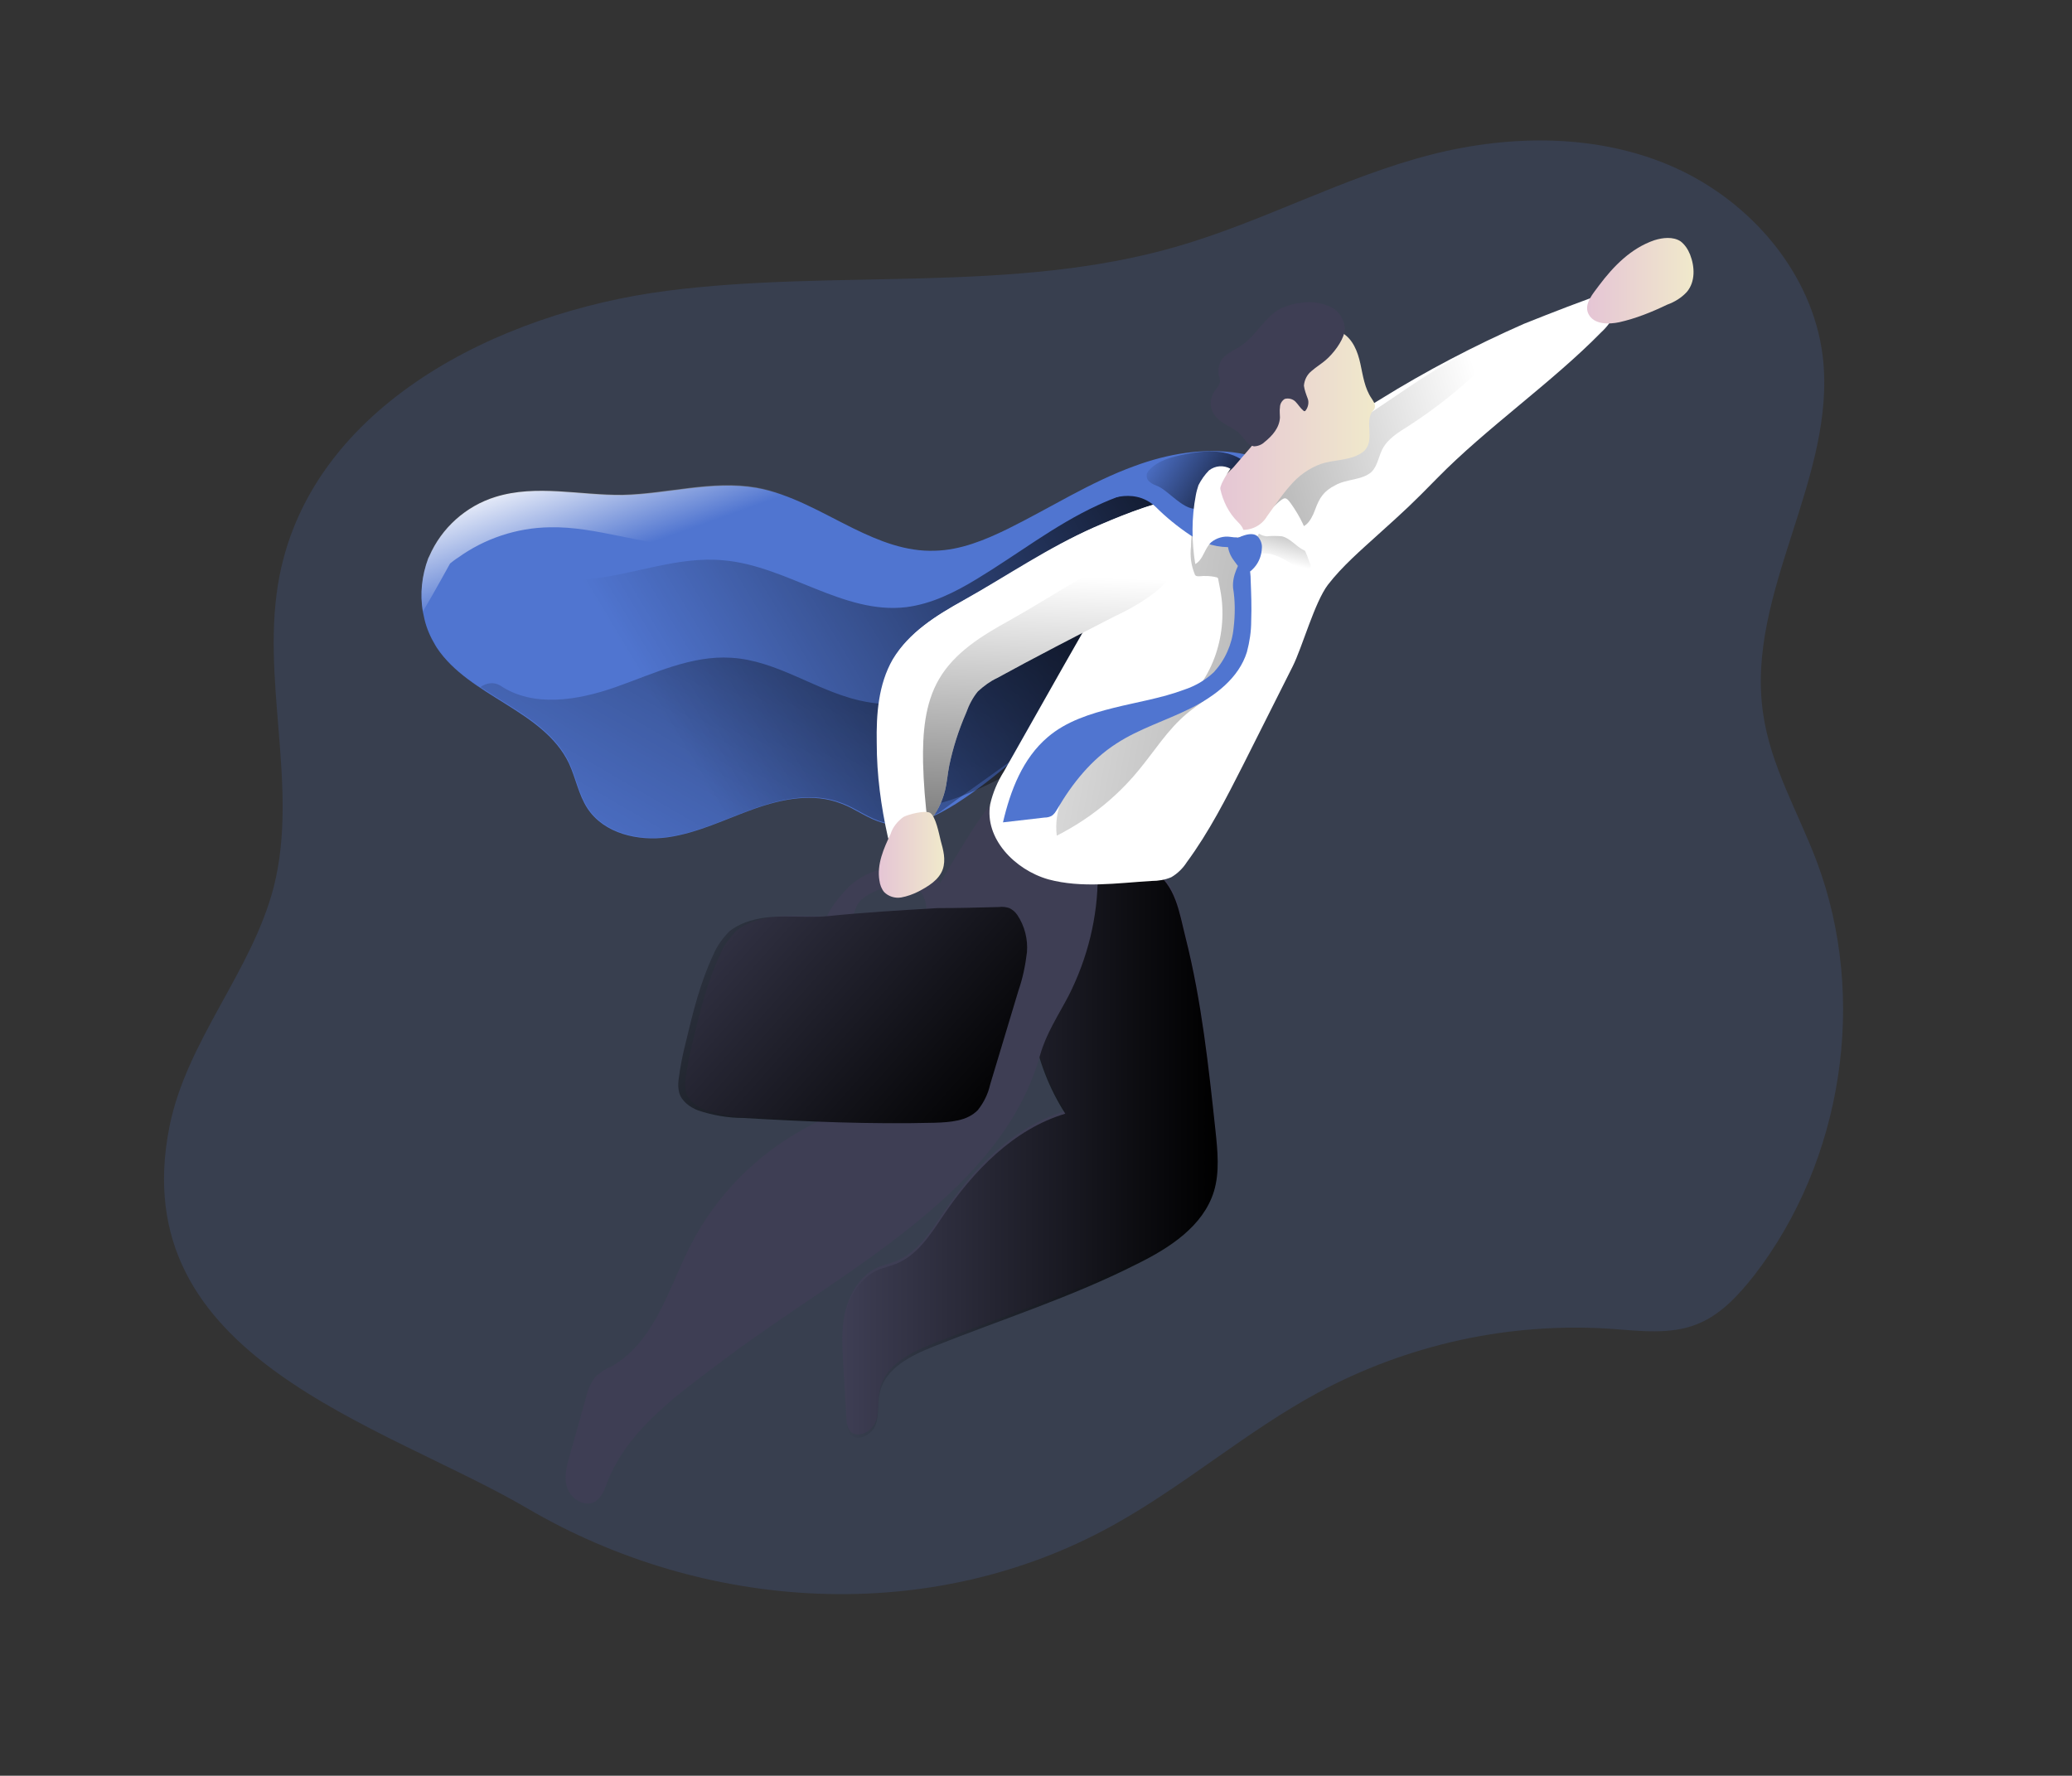 <?xml version="1.0" encoding="utf-8"?>
<!-- Generator: Adobe Illustrator 24.0.2, SVG Export Plug-In . SVG Version: 6.00 Build 0)  -->
<svg version="1.1" id="Layer_1" xmlns="http://www.w3.org/2000/svg" xmlns:xlink="http://www.w3.org/1999/xlink" x="0px" y="0px"
	 width="389px" height="333.4px" viewBox="0 0 389 333.4" style="enable-background:new 0 0 389 333.4;" xml:space="preserve">
<rect x="0" y="0" width="389" height="333.4" fill="#333333" stroke="none"/>
<style type="text/css">
	.st0{opacity:0.18;fill:#5075D0;enable-background:new    ;}
	.st1{fill:#3E3E54;}
	.st2{fill:url(#SVGID_1_);}
	.st3{fill:#5075D0;}
	.st4{fill:url(#SVGID_2_);}
	.st5{fill:url(#SVGID_3_);}
	.st6{fill:#FFFFFF;}
	.st7{fill:url(#SVGID_4_);}
	.st8{fill:url(#SVGID_5_);}
	.st9{fill:url(#SVGID_6_);}
	.st10{fill:url(#SVGID_7_);}
	.st11{fill:url(#SVGID_8_);}
	.st12{fill:url(#SVGID_9_);}
	.st13{fill:url(#SVGID_10_);}
	.st14{fill:url(#SVGID_11_);}
	.st15{fill:url(#SVGID_12_);}
	.st16{fill:url(#SVGID_13_);}
</style>
<title>Hero of Employe</title>
<path class="st0" d="M209.1,286.3c13.3-7.4,25-17.6,38.3-24.8c16.9-9.1,36-13.3,55.2-12c5.3,0.4,10.9,1.1,15.8-0.8
	c4.5-1.7,7.9-5.4,10.9-9.2c16.7-21.6,21.4-52.1,11.8-77.7c-3.5-9.3-8.7-18-10.1-27.9c-3.3-22.6,13.9-44.3,11.2-67
	c-1.9-15.6-13.5-29-27.7-35.4c-14.2-6.4-30.7-6.3-45.7-2.5c-16.5,4.2-31.6,12.6-47.9,17.3c-30.8,8.9-63.9,4.2-95.7,8.3
	S58.8,76.2,52.5,108c-3.8,19.2,3.7,39.5-1.1,58.5c-4.1,15.9-16.4,28.9-19.6,45.1c-8.6,43.4,39.9,55.6,67.2,71.6
	C132.3,302.7,174.8,305.4,209.1,286.3z"/>
<path class="st1" d="M228.2,211.8c0.4,3.8,0.8,7.8-0.3,11.4c-2,6.5-8.3,10.6-14.4,13.6c-12.2,6.1-25.4,10.4-38.2,15.4
	c-4.3,1.7-9.1,4.1-10.1,8.6c-0.5,2-0.1,4.2-0.8,6.1c-0.7,1.9-3.4,3.3-4.8,1.8c-0.5-0.7-0.7-1.6-0.7-2.5l-0.6-10.2
	c-0.2-3.4-0.4-6.9,0.5-10.2c0.9-3.3,2.9-6.5,6.1-7.9c1.1-0.4,2.2-0.7,3.3-1.1c4-1.6,6.5-5.5,8.9-9.1c5.7-8.4,13.2-16.2,22.9-19.1
	c-6.1-9.5-8.1-21.1-5.3-32c1.4-5.5,4.3-11,9.2-13.8c3.9-2.2,8.6-2.2,12.5,0.1c4.4,2.8,5,8,6.2,12.7
	C225.6,187.5,226.9,199.7,228.2,211.8z"/>
<linearGradient id="SVGID_1_" gradientUnits="userSpaceOnUse" x1="187.702" y1="69.327" x2="258.061" y2="69.327" gradientTransform="matrix(1 0 0 -1 -29.42 285.121)">
	<stop  offset="0" style="stop-color:#000000;stop-opacity:0"/>
	<stop  offset="0.99" style="stop-color:#000000"/>
</linearGradient>
<path class="st2" d="M228.2,212.3c0.4,3.8,0.8,7.8-0.3,11.4c-2,6.5-8.3,10.6-14.4,13.6c-12.2,6.2-25.4,10.4-38.2,15.5
	c-4.3,1.7-9.1,4.1-10.1,8.6c-0.5,2-0.1,4.2-0.8,6.1c-0.7,1.9-3.4,3.3-4.8,1.8c-0.5-0.7-0.7-1.6-0.7-2.5l-0.6-10.3
	c-0.2-3.4-0.4-6.9,0.5-10.2c0.9-3.3,2.9-6.5,6.1-7.9c1.1-0.4,2.2-0.7,3.3-1.1c4-1.6,6.5-5.5,8.9-9.1c5.7-8.4,13.2-16.2,22.9-19.1
	c-6.1-9.5-8.1-21.1-5.3-32c1.4-5.5,4.3-11,9.2-13.8c3.9-2.2,8.6-2.2,12.5,0.1c4.4,2.8,5,8,6.2,12.7
	C225.6,188,226.9,200.2,228.2,212.3z"/>
<path class="st1" d="M206.1,164.3c0,7.9-1.9,15.6-5.5,22.7c-1.9,3.6-4.2,7.1-5.3,11c-7.2,25.9-36.6,40.3-58.6,56.7
	c-8.9,6.7-18.7,13.4-22.7,23.6c-0.5,1.4-1.1,3-2.4,3.7c-1.9,1-4.4-0.6-5.1-2.6c-0.7-2-0.1-4.2,0.5-6.3l3.1-11
	c0.3-1.3,0.8-2.4,1.6-3.5c0.9-0.9,2-1.6,3.2-2.1c8.1-4.7,10.6-14.6,14.8-22.8c4.8-9.3,12.3-16.9,21.5-21.9c2.4-1.3,5-2.5,6.9-4.5
	c1.9-2,2.9-4.9,3.8-7.6c3.1-9,6.6-17.9,10.6-26.5c1.6-3.5,10.8-19.4,13.5-22.1C193,143.9,199.4,157,206.1,164.3z"/>
<path class="st3" d="M239.5,97.1c0,1.1-0.1,2.3-0.1,3.4c0,3.7-0.4,7.8-3,10.5c-2,2-4.9,2.7-7.6,3.6c-19.5,6.4-32,25.2-49.3,36.3
	c-3.7,2.3-7.9,4.4-12.2,3.9c-0.5-0.1-1-0.1-1.5-0.3c-2.8-0.7-5.1-2.6-7.8-3.6c-5.3-2.1-11.2-0.9-16.5,1s-10.5,4.5-16.1,5.3
	c-5.6,0.8-12-0.7-15.1-5.4c-1.7-2.6-2.2-5.7-3.5-8.5c-4.8-10-18.7-12.5-24.8-21.7c-0.1-0.2-0.2-0.3-0.3-0.5c-0.9-1.5-1.6-3.1-2-4.8
	c-0.1-0.5-0.2-0.9-0.3-1.4c-0.6-3.3-0.2-6.8,1-10l0.2-0.4c2.3-5.3,6.9-9.4,12.4-11.1c7.7-2.4,15.9-0.3,23.9-0.4
	c8.4-0.2,16.8-2.8,25.1-1.4c6.4,1.1,12.3,4.7,18.2,7.6c4.9,2.4,9.9,4.4,15.3,4.2c4.8-0.1,9.4-2,13.7-4.1c7.9-3.9,15.5-8.8,23.8-11.8
	c6.2-2.3,13.1-3.5,19.7-2.4C239.7,86.3,239.7,91.2,239.5,97.1z"/>
<linearGradient id="SVGID_2_" gradientUnits="userSpaceOnUse" x1="154.717" y1="149.286" x2="268.91" y2="217.804" gradientTransform="matrix(1 0 0 -1 -29.42 285.121)">
	<stop  offset="0" style="stop-color:#000000;stop-opacity:0"/>
	<stop  offset="0.99" style="stop-color:#000000"/>
</linearGradient>
<path class="st4" d="M227.5,106.1c-1.8,2.2-4.7,3.1-7.3,4.2c-11.7,5-14.3,19.9-23,29.4c-5.4,5.8-22.7,12.9-22.9,11
	c-0.4-2.6-4.4,3.1-6.8,4c-0.5-0.1-1-0.1-1.5-0.3c-2.8-0.7-5.1-2.6-7.8-3.6c-5.3-2.1-11.2-0.9-16.5,1s-10.5,4.5-16.1,5.3
	c-5.6,0.8-12-0.7-15.1-5.4c-1.7-2.6-2.2-5.7-3.5-8.5c-3.2-6.7-10.4-10-16.7-14.2c-3.2-1.9-5.9-4.5-8.1-7.5c-0.1-0.2-0.2-0.3-0.3-0.5
	c-0.9-1.5-1.6-3.1-2-4.8c2-2.2,4.4-3.9,7.2-5c7.4-3.1,15.9-1.7,23.8-2.5c8.4-0.9,16.5-4.3,24.9-3.5c11.9,1,22.5,10.2,34.3,8.8
	c4.8-0.6,9.2-2.8,13.3-5.3c7.6-4.6,14.6-10.1,22.6-13.8c6-2.8,12.8-4.7,19.5-4c1.4,0.1,2.8,0.5,4,1.2c0.1,1.1,0.1,2.3,0.2,3.4
	C229.9,99.1,229.9,103.2,227.5,106.1z"/>
<linearGradient id="SVGID_3_" gradientUnits="userSpaceOnUse" x1="150.093" y1="109.481" x2="239.551" y2="263.671" gradientTransform="matrix(1 0 0 -1 -29.42 285.121)">
	<stop  offset="0" style="stop-color:#000000;stop-opacity:0"/>
	<stop  offset="0.99" style="stop-color:#000000"/>
</linearGradient>
<path class="st5" d="M203.9,131.4c-5.4,5.8-21,16.2-27.2,20.9c-2.1,1.6-6.9,1.5-9.3,2.4c-0.5-0.1-1-0.1-1.5-0.3
	c-2.8-0.7-5.1-2.6-7.8-3.6c-5.3-2.1-11.2-0.9-16.5,1c-5.3,1.9-10.5,4.5-16.1,5.3c-5.6,0.8-12-0.7-15.1-5.4c-1.7-2.6-2.2-5.7-3.5-8.5
	c-3.2-6.7-10.4-10-16.7-14.2c1.1-0.8,2.5-1,3.7-0.3c6.2,4.2,14.6,2.8,21.7,0.3c7.1-2.5,14.2-6,21.7-5.5c8.5,0.5,15.8,6.1,24,8
	c6,1.4,12.4,0.8,18.1-1.8c3.1-1.4,16.8-14.4,19.5-12.4c1,0.7,11.4-5.5,11.8-4.3C210.9,113.8,203.9,130.5,203.9,131.4z"/>
<path class="st6" d="M302.5,54.6c1.1,1.1,1.3,2.8,0.7,4.2c-0.6,1.4-1.5,2.6-2.6,3.6c-9.2,9.4-21.6,18-30.8,27.4
	c-4.8,4.9-5.9,5.9-11,10.5c-3.3,3-6.8,6-9.5,9.5c-2.5,3.3-4.8,11.7-6.6,15.3l-9.3,18.5c-3.2,6.3-6.4,12.6-10.6,18.3
	c-0.7,1.1-1.7,2.1-2.9,2.8c-1.2,0.5-2.4,0.7-3.7,0.7c-6.5,0.4-13.1,1.4-19.4-0.3c-6.3-1.8-12-7.7-10.9-14.1c0.5-2.2,1.4-4.3,2.6-6.2
	l11.2-19.8c3.4-6,6.8-11.9,10.2-17.8c2.7-4.6,5.6-9.3,9.8-12.7c3.6-3,8.1-4.9,12.4-6.8c9.2-3.9,18.5-7.4,27-12.7
	c8.7-5.4,17.7-10.1,27-14.2C291.6,58.6,297,56.5,302.5,54.6z"/>
<linearGradient id="SVGID_4_" gradientUnits="userSpaceOnUse" x1="308.391" y1="208.31" x2="157.398" y2="166.438" gradientTransform="matrix(1 0 0 -1 -29.42 285.121)">
	<stop  offset="0" style="stop-color:#000000;stop-opacity:0"/>
	<stop  offset="0.99" style="stop-color:#000000"/>
</linearGradient>
<path class="st7" d="M257.5,88.6c1.1-1.1,1.3-2.8,2-4.2c1-2,3-3.2,4.9-4.4c7.3-4.7,14-10.5,19.6-17.1c-8.1,2.1-15.3,6.9-22.2,11.6
	l-11.6,7.8c-4.6,3.1-9.3,6.3-12.8,10.6c-0.3,0.3-0.5,0.7-0.6,1.1c-0.1,1.1,1,1.8,1.9,2.4c3.6,2.8,6.3,4.5,8.2-0.7
	c0.8-2.2,1.6-3.5,3.8-4.6C252.8,89.9,255.7,90.2,257.5,88.6z"/>
<linearGradient id="SVGID_5_" gradientUnits="userSpaceOnUse" x1="269.895" y1="179.508" x2="273.981" y2="196.354" gradientTransform="matrix(1 0 0 -1 -29.42 285.121)">
	<stop  offset="0" style="stop-color:#000000;stop-opacity:0"/>
	<stop  offset="0.72" style="stop-color:#000000;stop-opacity:0.51"/>
	<stop  offset="0.99" style="stop-color:#000000"/>
</linearGradient>
<path class="st8" d="M239.2,104.2c1.2,0.4,2.3,1,3.3,1.7c0.5,0.4,1,0.6,1.5,0.9c0.5,0.2,1.2,0.2,1.7,0c0.1-0.1,0.2-0.1,0.3-0.3
	c0.1-0.2,0.1-0.3,0-0.5c-0.7-2.1-1.6-4.1-2.6-6c-0.1-0.2-0.3-0.5-0.5-0.6c-0.3-0.2-0.7-0.3-1.1-0.4c-1.1-0.1-2.3-0.1-3.4,0.1
	c-0.7,0.1-1.3,0.3-1.8,0.8c-0.4,0.4-0.6,0.9-0.7,1.4c-0.3,0.9-0.3,1.9-0.2,2.8c0.5,0,1.1-0.2,1.7-0.2
	C238,103.9,238.6,104,239.2,104.2z"/>
<linearGradient id="SVGID_6_" gradientUnits="userSpaceOnUse" x1="190.515" y1="169.834" x2="466.269" y2="117.854" gradientTransform="matrix(1 0 0 -1 -29.42 285.121)">
	<stop  offset="0" style="stop-color:#000000;stop-opacity:0"/>
	<stop  offset="0.99" style="stop-color:#000000"/>
</linearGradient>
<path class="st9" d="M225,95.6c-0.9,2.2-1.4,4.6-1.4,7c-0.2,1.8,0,3.5,0.7,5.2c0,0.1,0.1,0.2,0.2,0.3c0.2,0.1,0.4,0.1,0.6,0.1
	c1.1-0.1,2.2-0.1,3.3,0.2c0.1,0,0.1,0,0.2,0.1c0.1,0.1,0.1,0.1,0.1,0.2l0.4,2.1c1.5,7.9-1.2,16.9-7.7,21.8c-2.2,1.5-4.5,2.7-6.9,3.7
	c-4.2,2-8.4,4.4-11.5,7.8c-3.1,3.4-5.2,8.2-4.6,12.8c5.9-3,11.1-7.1,15.3-12.2c3-3.6,5.5-7.7,9.1-10.7c2.1-1.8,4.6-3.1,6.5-5.2
	c3.5-4,4-9.7,4.2-15c0.4-7.4,0.2-16-5.6-20.6C227.4,93.7,225.3,94.9,225,95.6z"/>
<linearGradient id="SVGID_7_" gradientUnits="userSpaceOnUse" x1="327.402" y1="232.378" x2="347.299" y2="232.378" gradientTransform="matrix(1 0 0 -1 -29.42 285.121)">
	<stop  offset="0" style="stop-color:#E5C5D5"/>
	<stop  offset="0.42" style="stop-color:#EAD4D1"/>
	<stop  offset="1" style="stop-color:#F0E9CB"/>
</linearGradient>
<path class="st10" d="M310.6,45.1c1.6-0.5,3.5-0.7,4.9,0.2c0.8,0.6,1.4,1.5,1.8,2.5c0.9,2.3,1,5.1-0.6,7c-1,1.1-2.3,1.9-3.7,2.4
	c-2.9,1.4-5.9,2.6-9,3.3c-1.9,0.4-4.8,0.5-5.8-1.6c-0.9-1.9,1-3.9,2-5.3C302.9,50,306.2,46.6,310.6,45.1z"/>
<path class="st6" d="M180.8,112.8c-5.1,2.8-10.2,6-13.2,11c-2.7,4.7-3.1,10.3-3,15.7c0,6,0.8,11.9,2.1,17.7c0.2,0.6,0.4,1.4,1,1.6
	c0.5,0.1,1,0,1.4-0.3c4-2,7-5.6,8.1-10c0.4-1.5,0.5-3.1,0.8-4.7c0.7-3.4,1.8-6.8,3.2-10c0.5-1.5,1.2-2.8,2.2-4c1-1,2.3-1.9,3.6-2.5
	c7.3-4,14.7-7.9,22.1-11.6c2.8-1.3,5.4-2.8,7.8-4.7c2.4-1.9,4.1-4.6,4.7-7.6c0.4-3,2.7-9.7-1.2-9.4c-3.9,0.2-11.8,3.6-15.2,5.1
	C196.8,102.9,189,108.3,180.8,112.8z"/>
<path class="st6" d="M222.6,99.3c-0.3,1.5-0.6,3-0.8,4.1c-0.6,3-2.3,5.7-4.7,7.6c-2.4,1.9-5,3.4-7.8,4.7
	c-7.4,3.8-14.8,7.6-22.1,11.6c-1.3,0.6-2.5,1.5-3.6,2.5c-1,1.2-1.7,2.6-2.2,4c-1.4,3.2-2.5,6.6-3.2,10c-0.3,1.5-0.4,3.1-0.8,4.7
	c-1.1,4.3-4.1,8-8.1,10c-0.4,0.3-0.9,0.3-1.4,0.2c-0.6-0.2-0.9-0.9-1-1.6c-1.4-5.8-2.1-11.7-2.1-17.7c-0.1-5.4,0.3-11,3-15.7
	c2.9-5,8.1-8.2,13.1-11c8.2-4.6,16-10,24.6-13.7c3.5-1.5,11.4-4.9,15.2-5.1C223.1,93.8,223,96.5,222.6,99.3z"/>
<path class="st3" d="M216.9,95.1c2,2,4.2,3.8,6.6,5.4c2.4,1.6,5.2,2.4,8.1,2.2c0.5-0.1,1.1-0.2,1.2-0.7c0.1-0.5-0.4-1-0.8-1.3
	c-2.2-1.8-4-4.3-4-7.2c0-1.4,0.4-2.8-0.3-4c-0.9-1.5-2.9-1.7-4.6-1.6c-1.7,0.1-3.4,0.3-5.1,0.6c-1.4,0.3-12.8,5.3-11.3,5.7
	C207,94.4,212.5,91.1,216.9,95.1z"/>
<linearGradient id="SVGID_8_" gradientUnits="userSpaceOnUse" x1="245.825" y1="201.6" x2="266.633" y2="188.488" gradientTransform="matrix(1 0 0 -1 -29.42 285.121)">
	<stop  offset="0" style="stop-color:#000000;stop-opacity:0"/>
	<stop  offset="0.99" style="stop-color:#000000"/>
</linearGradient>
<path class="st11" d="M217.4,91.3c-0.5-0.2-1.1-0.4-1.5-0.8c-0.5-0.3-0.7-0.9-0.6-1.5c0.1-0.3,0.3-0.6,0.5-0.8
	c1.7-1.8,4.2-2.4,6.6-2.9c3.5-0.7,7.3-1,10.4,0.8c0.4,0.2,0.8,0.6,0.7,1c-0.1,0.2-0.2,0.5-0.4,0.6c-1.3,1.2-2.8,2.1-4.1,3.2
	c-1.3,1.1-1.9,2.9-3.2,4.1C223.2,97.1,219.7,92.3,217.4,91.3z"/>
<linearGradient id="SVGID_9_" gradientUnits="userSpaceOnUse" x1="227.711" y1="176.979" x2="224.506" y2="83.294" gradientTransform="matrix(1 0 0 -1 -29.42 285.121)">
	<stop  offset="0" style="stop-color:#000000;stop-opacity:0"/>
	<stop  offset="0.99" style="stop-color:#000000"/>
</linearGradient>
<path class="st12" d="M222.6,99.3c-0.3,1.5-0.6,3-0.8,4.1c-0.6,3-2.3,5.7-4.7,7.6c-2.4,1.9-5,3.4-7.8,4.7
	c-7.4,3.8-14.8,7.6-22.1,11.6c-1.3,0.6-2.5,1.5-3.6,2.5c-1,1.2-1.7,2.6-2.2,4c-1.4,3.2-2.5,6.6-3.2,10c-0.3,1.5-0.4,3.1-0.8,4.7
	c-0.6,2.3-1.7,4.4-3.2,6.2c-0.5-3.8-0.8-7.7-0.9-11.5c-0.1-5.4,0.3-11.1,3-15.7c2.9-5,8.1-8.2,13.2-11c8.2-4.6,16-10,24.6-13.7
	C215.9,101.9,219.3,100.5,222.6,99.3z"/>
<path class="st1" d="M158,168c2.4-3.1,6.1-5,10.1-5.1c1.8-0.3,3.6-0.1,5.4,0.5c2.7,1.1,4.4,3.7,4.4,6.6c0,1-0.3,1.9-0.9,2.7
	c-0.6,0.8-1.6,1.1-2.6,0.9c-0.3-0.1-0.5-0.3-0.6-0.5c0-0.2,0-0.3,0-0.5c0.3-1.3,0.2-2.7-0.3-4c-0.5-1.3-1.6-2.3-2.9-2.6
	c-1.2-0.1-2.4,0-3.6,0.3c-1.8,0.5-4.8,1.8-5.8,3.2s-1.1,4-2.7,5.1c-1.1,0.7-2.8,1.3-3.5-0.4C154.2,172.6,157,169.1,158,168z"/>
<path class="st6" d="M246,102.2c0.1,0.4,0.1,0.9-0.2,1.1c-0.3,0.2-0.7,0.2-1,0c-1.5-0.7-2.5-2.2-4.1-2.6c-1-0.1-2-0.1-2.9,0
	c-1-0.1-2.1-0.7-2.1-1.6c0-0.8,0.6-1.4,1.2-1.9c1-0.9,2-1.9,3-2.8c1.3-1.1,1.5-1.2,2.5,0.2C244.1,97,245.3,99.5,246,102.2z"/>
<path class="st3" d="M231,101.6c-0.1,0.1-0.3,0.1-0.4,0.3c-0.1,0.1-0.1,0.3-0.1,0.4c0.1,1.1,0.5,2.1,1.2,3c0.6,0.9,1.4,1.7,2,2.6
	c1.9-0.9,3.1-2.8,3.2-4.9c0.1-0.8-0.2-1.6-0.7-2.2C235,99.5,232.4,101,231,101.6z"/>
<path class="st3" d="M231.6,117.9c-0.3,3.1-1.6,6-3.7,8.3c-1.6,1.5-3.5,2.6-5.6,3.3c-4.3,1.6-8.8,2.3-13.2,3.4
	c-4.4,1.1-8.9,2.5-12.4,5.5c-4.7,4-7,10-8.4,16l7.8-0.9c0.5,0,0.9-0.1,1.3-0.3c0.5-0.3,0.8-0.8,1.1-1.3c2.8-4.8,6.4-9.3,11.1-12.3
	c4.3-2.8,9.3-4.3,13.9-6.6c4.6-2.3,9.1-5.7,10.6-10.6c0.5-1.9,0.8-3.8,0.8-5.8c0.1-2.6,0-5.2-0.1-7.7c0-1.8-0.4-3.5-1.2-5.1
	c-1,2.2-2.3,4.1-2.1,6.6C231.9,112.8,231.9,115.4,231.6,117.9z"/>
<linearGradient id="SVGID_10_" gradientUnits="userSpaceOnUse" x1="194.313" y1="124.622" x2="206.638" y2="124.622" gradientTransform="matrix(1 0 0 -1 -29.42 285.121)">
	<stop  offset="0" style="stop-color:#E5C5D5"/>
	<stop  offset="0.42" style="stop-color:#EAD4D1"/>
	<stop  offset="1" style="stop-color:#F0E9CB"/>
</linearGradient>
<path class="st13" d="M169.6,153.4c-1.1,0.8-2,1.9-2.4,3.2c-1.3,2.7-2.6,5.7-2.1,8.7c0.1,0.8,0.4,1.6,0.9,2.2c0.8,0.8,2,1.2,3.2,1
	c1.1-0.2,2.2-0.6,3.2-1.1c1.9-1,3.9-2.2,4.6-4.2c0.6-1.8,0.1-3.6-0.4-5.4c-0.3-1.2-0.9-4.5-2-5.2
	C173.6,152.1,170.5,152.9,169.6,153.4z"/>
<path class="st1" d="M188.8,170.2c0.7-0.1,1.4,0,2,0.2c0.6,0.3,1.1,0.7,1.5,1.3c1.4,2.1,2,4.6,1.8,7c-0.3,2.5-0.8,4.9-1.6,7.2
	l-5.3,17.6c-0.4,1.8-1.2,3.4-2.3,4.8c-2,2.1-5.2,2.3-8.1,2.4c-12,0.3-24-0.2-36-0.9c-2.8,0-5.7-0.5-8.4-1.4
	c-1.6-0.6-3.2-1.8-3.6-3.4c-0.2-0.8-0.2-1.6-0.1-2.4c0.3-2.4,0.8-4.9,1.4-7.2c1.3-5.5,2.7-11.1,5.1-16.2c0.7-1.7,1.8-3.2,3.1-4.5
	c0.9-0.7,1.9-1.2,2.9-1.6c5-1.9,10.4-0.7,15.6-1.2c6.8-0.7,13.7-1.1,20.6-1.5C181.2,170.4,185,170.2,188.8,170.2z"/>
<linearGradient id="SVGID_11_" gradientUnits="userSpaceOnUse" x1="156.777" y1="124.713" x2="215.485" y2="72.256" gradientTransform="matrix(1 0 0 -1 -29.42 285.121)">
	<stop  offset="0" style="stop-color:#000000;stop-opacity:0"/>
	<stop  offset="0.99" style="stop-color:#000000"/>
</linearGradient>
<path class="st14" d="M187.5,170.3c0.7-0.1,1.4,0,2,0.2c0.6,0.3,1.1,0.7,1.5,1.3c1.4,2.1,2,4.6,1.8,7c-0.3,2.5-0.8,4.9-1.6,7.2
	l-5.3,17.6c-0.4,1.8-1.2,3.4-2.3,4.8c-2,2.1-5.2,2.3-8.1,2.4c-12,0.3-24-0.2-36-0.9c-2.8,0-5.7-0.5-8.4-1.4
	c-1.6-0.6-3.2-1.8-3.6-3.4c-0.2-0.8-0.2-1.6-0.1-2.4c0.3-2.4,0.8-4.9,1.4-7.2c1.3-5.5,2.7-11.1,5.1-16.2c0.7-1.7,1.8-3.2,3.1-4.5
	c0.9-0.7,1.9-1.2,2.9-1.6c5-1.9,10.4-0.7,15.6-1.2c6.8-0.7,13.7-1.1,20.5-1.5C179.9,170.5,183.7,170.4,187.5,170.3z"/>
<linearGradient id="SVGID_12_" gradientUnits="userSpaceOnUse" x1="257.855" y1="204.61" x2="287.497" y2="204.61" gradientTransform="matrix(1 0 0 -1 -29.42 285.121)">
	<stop  offset="0" style="stop-color:#E5C5D5"/>
	<stop  offset="0.42" style="stop-color:#EAD4D1"/>
	<stop  offset="1" style="stop-color:#F0E9CB"/>
</linearGradient>
<path class="st15" d="M237.3,81c0.3-0.3,0.5-0.7,0.6-1.1c0.1-0.4,0.1-0.8,0-1.1c-0.4-2.4-1.2-4.7-1-7.2c0.2-2.6,1.4-5,3.3-6.8
	c1.9-1.7,4.3-2.8,6.9-3.1c1.7-0.3,3.4,0,4.9,0.8c2,1.2,2.9,3.5,3.4,5.8c0.5,2.3,0.8,4.6,2.1,6.5c0.3,0.5,0.8,1.1,0.6,1.8
	c-0.1,0.3-0.3,0.5-0.5,0.7c-1.3,2,0.3,4.9-1.1,6.9c-0.3,0.5-0.8,0.8-1.3,1.1c-2.2,1.2-4.8,1-7.2,1.8c-2.2,0.8-4.2,2.2-5.8,4.1
	c-1.6,1.8-2.9,3.8-4.3,5.7c-1.1,1.9-3.3,2.9-5.5,2.5c-1.4,0.3-2.8-0.7-3.1-2.1c0,0,0,0,0,0c-0.5-1.3-0.8-2.7-0.9-4.1
	c-0.1-2.8,1.6-3.7,3.2-5.5C233.6,85.4,235.5,83.2,237.3,81z"/>
<path class="st1" d="M250,57.7c-1.9-0.9-4-1.2-6-0.8c-1.2,0.1-2.4,0.5-3.5,1c-3.1,1.6-4.7,5.2-7.6,7.1c-1.1,0.7-2.3,1.2-3.2,2.1
	c-0.8,0.9-1.1,2.2-0.9,3.4c0.2,0.5,0.3,1,0.2,1.4c-0.2,0.5-0.5,1-0.9,1.4c-1,1.4-1.1,3.2-0.1,4.6c1.2,1.8,3.6,2.2,5,3.8
	c0.7,0.8,1.3,1.9,2.4,2.1c0.7,0,1.5-0.3,2-0.8c1.5-1.2,2.8-2.7,2.9-4.6c0-0.6-0.1-1.3,0-1.9c0-0.7,0.4-1.3,0.9-1.6
	c0.7-0.2,1.5,0,2,0.5c0.5,0.5,0.9,1.2,1.5,1.7c0,0,0.1,0.1,0.2,0.1c0.1,0,0.1,0,0.2-0.1c0.5-0.6,0.7-1.6,0.4-2.3
	c-0.3-0.8-0.6-1.6-0.7-2.4c0.1-1.1,0.6-2.1,1.5-2.8c0.8-0.7,1.8-1.3,2.6-2c1.4-1.2,3.1-3.4,3.5-5.2S251.5,58.5,250,57.7z"/>
<path class="st6" d="M232.3,97.9c0.7,0.7,1.5,1.6,1,2.4s-1.5,0.6-2.3,0.5c-1.3-0.2-2.6,0.2-3.6,1c-1.3,1.2-1.5,3.3-3,4.1
	c-0.7-4.3-0.7-8.7,0.1-12.9c0.1-0.6,0.3-1.3,0.5-1.9c0.5-1,1.2-2,2-2.8c1.2-0.9,2.7-1,4-0.3c0,0-2,2.9-1.9,3.8
	C229.6,94.1,230.7,96.3,232.3,97.9z"/>
<linearGradient id="SVGID_13_" gradientUnits="userSpaceOnUse" x1="148.22" y1="181.499" x2="140.885" y2="202.069" gradientTransform="matrix(1 0 0 -1 -29.42 285.121)">
	<stop  offset="2.000000e-02" style="stop-color:#FFFFFF;stop-opacity:0"/>
	<stop  offset="1" style="stop-color:#FFFFFF"/>
</linearGradient>
<path class="st16" d="M161.7,102.7c0,2.2-2.8,3.5-4.9,3c-2.2-0.4-4-1.9-5.9-2.8c-6.5-3.1-14.2-0.6-21.4-0.5
	c-8.8,0.1-17.4-3.6-26.3-3.4c-6.2,0.1-12.2,2.1-17.2,5.7c-0.5,0.3-1,0.7-1.5,1.1c-0.2,0.3-2.6,4.8-5.1,9c-0.6-3.3-0.2-6.8,1-10
	l0.2-0.4c2.3-5.3,6.9-9.4,12.4-11.1c7.7-2.4,15.9-0.3,23.9-0.4c8.4-0.2,16.8-2.8,25.1-1.4c6.4,1.1,12.3,4.7,18.2,7.6
	c0.3,0.6,0.6,1.1,0.9,1.7C161.4,101.3,161.6,102,161.7,102.7z"/>
</svg>
